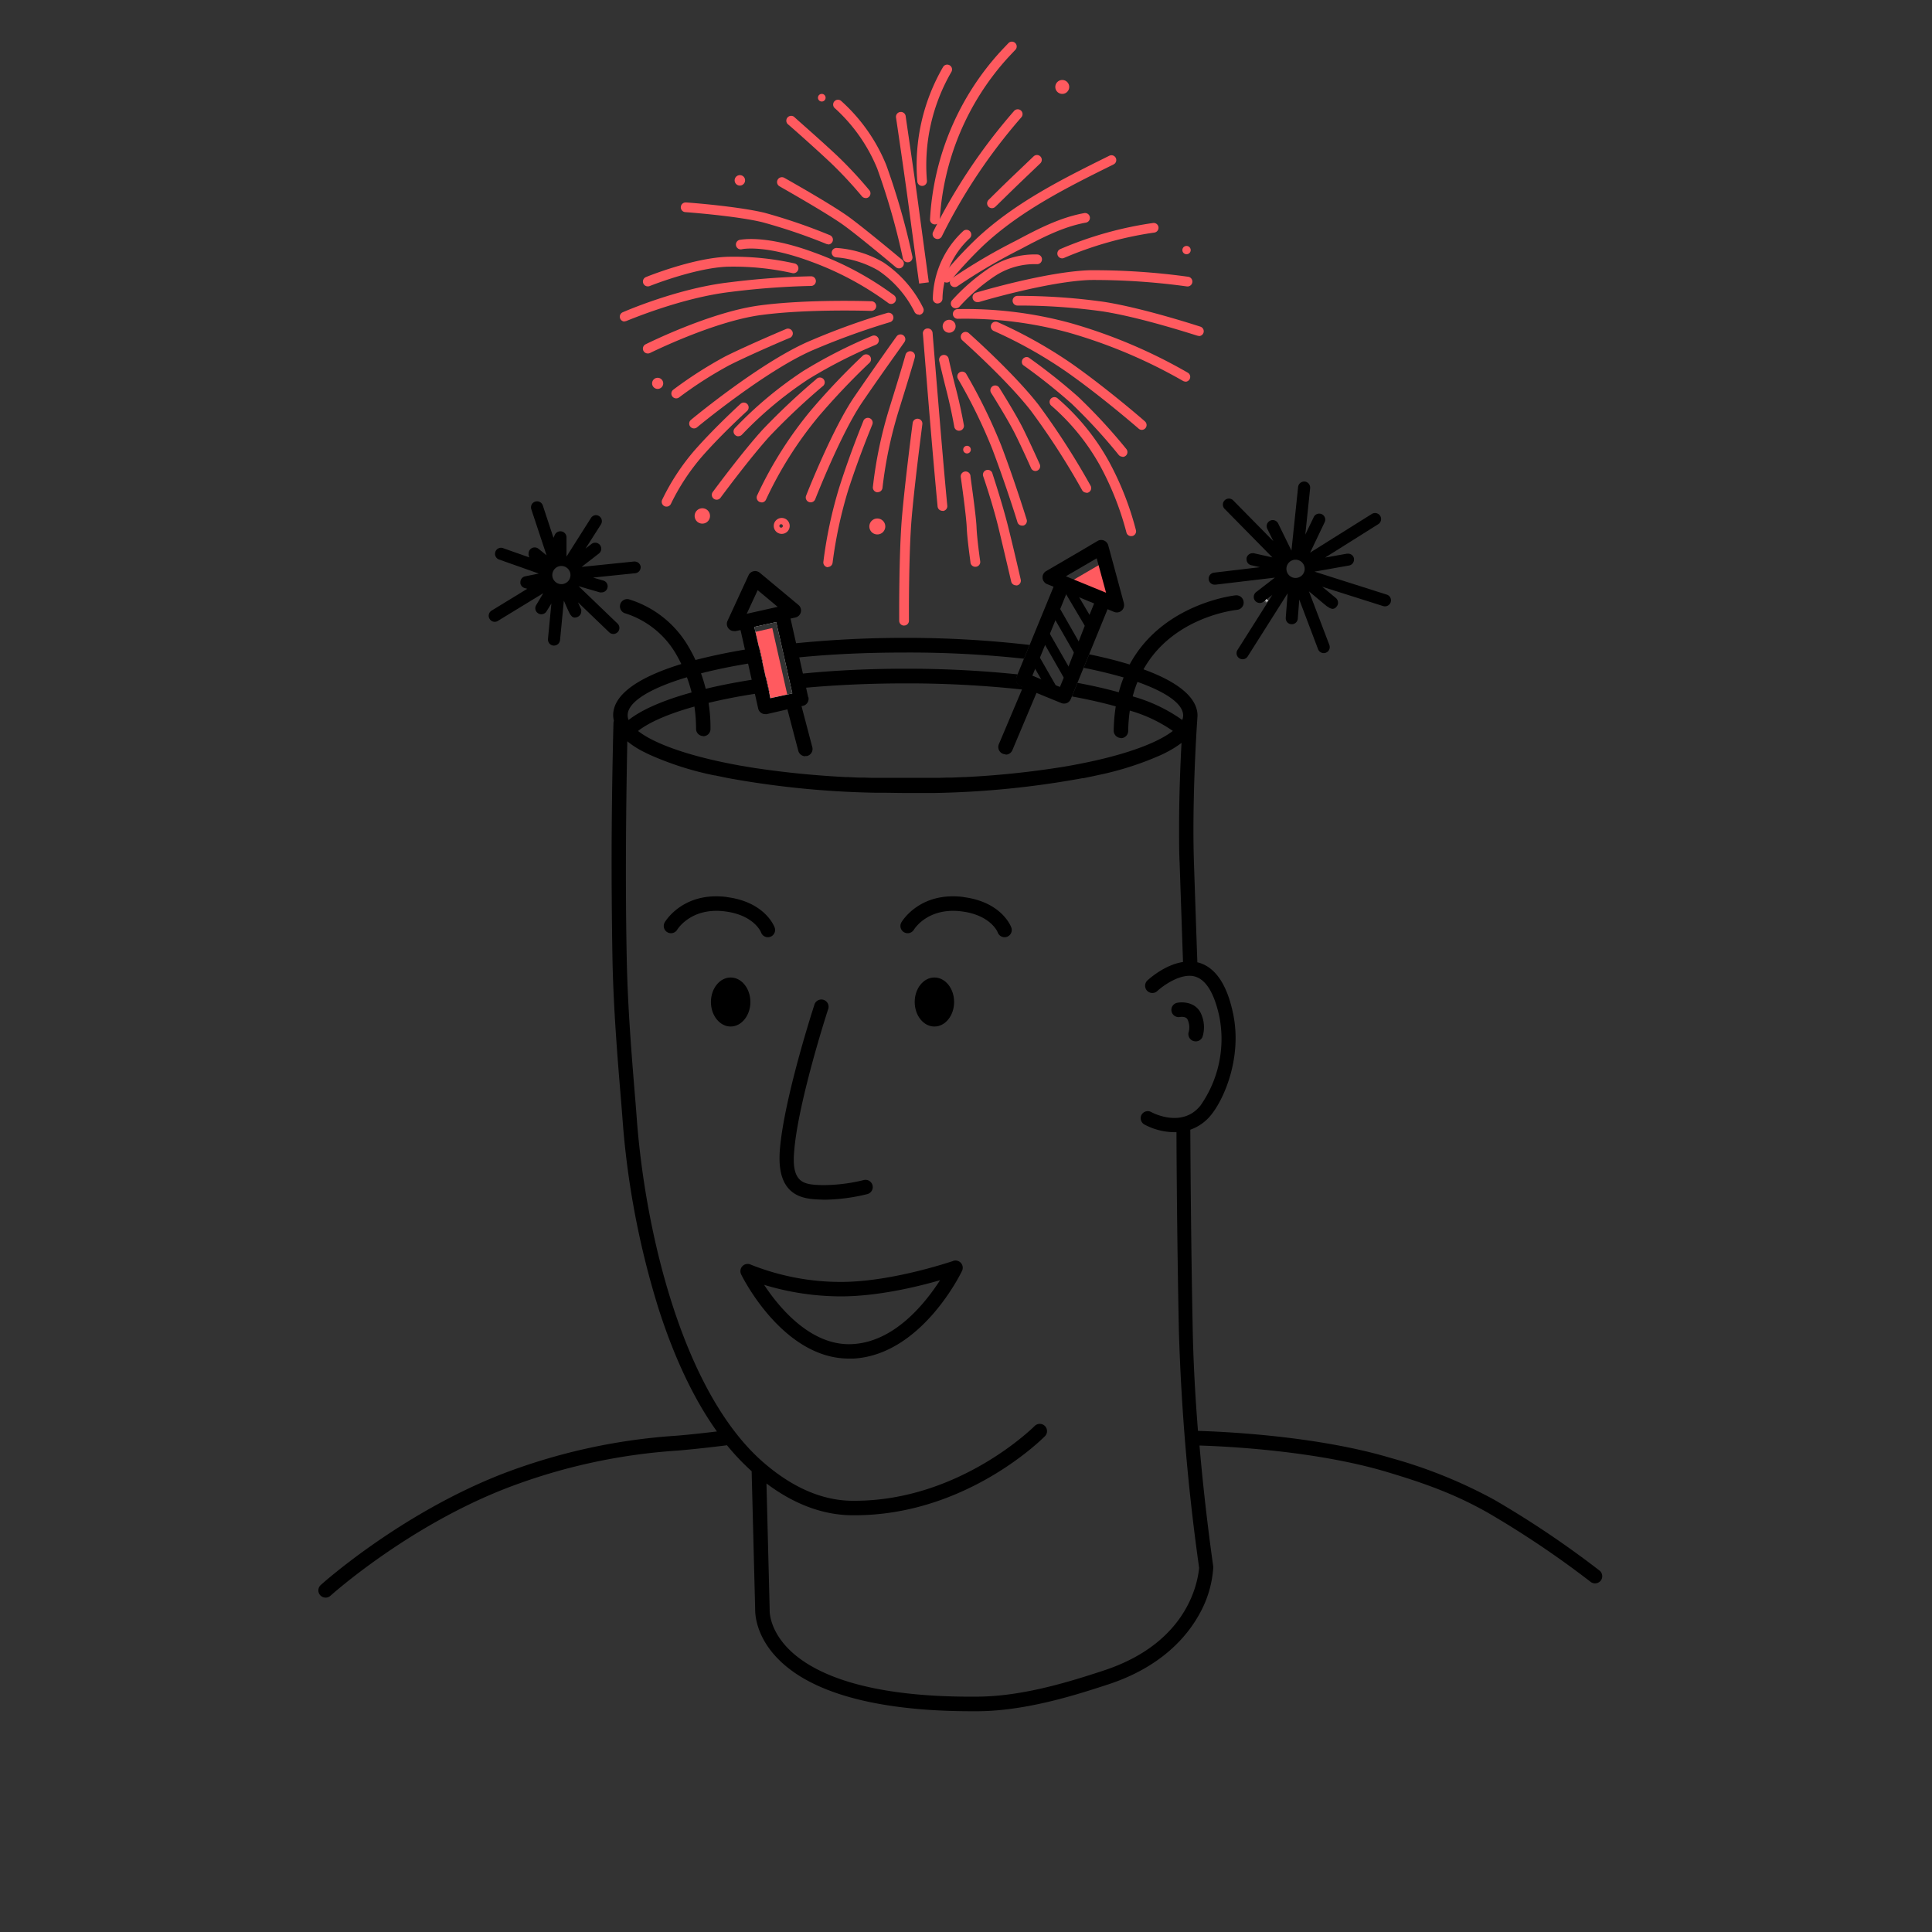 <svg id="Layer_1" data-name="Layer 1" xmlns="http://www.w3.org/2000/svg" viewBox="0 0 400 400"><rect x="0" y="0" width="400" height="400" fill="#333333" stroke="none"/><defs><style>.cls-1{fill:#ff5a5f;}.cls-2{fill:#fff;}</style></defs><title>SUE Extra Variation Head New Illustrations</title><polygon class="cls-1" points="229.87 123.87 221.55 120.46 227.93 116.74 229.87 123.87"/><polygon class="cls-1" points="163.03 143.94 162.37 141.03 161.62 137.68 160.96 134.77 159.89 130.03 155.35 131.06 156.32 135.39 156.98 138.28 157.72 141.61 158.38 144.51 158.67 145.81 163.22 144.79 163.03 143.94"/><path d="M131.34,116.26h-.13l-10.79,1.11L124,114.6a1.26,1.26,0,0,0,.22-1.76,1.28,1.28,0,0,0-1-.48,1.25,1.25,0,0,0-.77.27l-1.22.94,3.19-5a1.25,1.25,0,0,0-.39-1.72,1.27,1.27,0,0,0-.67-.2,1.26,1.26,0,0,0-1,.58l-5.07,8v-4h0A1.26,1.26,0,0,0,116,110a1.24,1.24,0,0,0-1.14.75l-.27.59-2.21-6.7a1.26,1.26,0,0,0-1.19-.85,1.32,1.32,0,0,0-.39.06,1.24,1.24,0,0,0-.86,1.19,1.32,1.32,0,0,0,.06.39l3.16,9.54-1.68-1.36a1.27,1.27,0,0,0-1.76.19,1.25,1.25,0,0,0-.28.79,1.33,1.33,0,0,0,0,.34l.14.47-5.42-1.91a1.23,1.23,0,0,0-1.6.76,1.22,1.22,0,0,0-.07.41,1.25,1.25,0,0,0,.83,1.18l8.23,2.91-2.81.57a1.25,1.25,0,0,0-1,1.23l0,.25a1.27,1.27,0,0,0,.88.95l.55.15-7.39,4.52a1.25,1.25,0,0,0-.6,1.07,1.22,1.22,0,0,0,.19.65,1.24,1.24,0,0,0,1.06.6,1.17,1.17,0,0,0,.65-.19l9.4-5.74-1.47,2.48a1.23,1.23,0,0,0,.44,1.71,1.21,1.21,0,0,0,.63.18,1.25,1.25,0,0,0,1.08-.62l1-1.62-.71,7.35v.13a1.25,1.25,0,0,0,1.12,1.24h.15a1.26,1.26,0,0,0,1.23-1.13l.79-8.17.38.87.35.79c.13.29.25.56.37.8l.06.11h0l0,0a2.76,2.76,0,0,0,.51.7.86.86,0,0,0,.59.23,1.44,1.44,0,0,0,.55-.12,1.24,1.24,0,0,0,.79-1.17,1.73,1.73,0,0,0,0-.38v0l-.1-.21-.58-1.28,6.51,6.25a1.25,1.25,0,0,0,1.73-1.8l-8.11-7.79,4.42,1.29a1.48,1.48,0,0,0,.35,0,1.26,1.26,0,0,0,1.2-.91,1.33,1.33,0,0,0,.05-.34,1.23,1.23,0,0,0-.9-1.2l-2.12-.62,8.73-.9a1.24,1.24,0,0,0,1.12-1.24v-.13A1.26,1.26,0,0,0,131.34,116.26Zm-15.11,4.68a1.88,1.88,0,1,1,1.88-1.88A1.88,1.88,0,0,1,116.23,120.94Z"/><polygon points="262.39 124.19 261.81 124.64 262.18 124.05 262.39 124.19"/><polygon points="262.55 124.38 262 124.8 262.39 124.19 262.55 124.38"/><path d="M287.15,123.12l-15-4.77,7.18-1.27a1.25,1.25,0,0,0,1-1.23l0-.22a1.24,1.24,0,0,0-1.23-1h-.22l-4.53.81,11-6.91a1.26,1.26,0,0,0,.4-1.73,1.26,1.26,0,0,0-1.73-.39l-12.77,8,3-6.28a1.16,1.16,0,0,0,.13-.54,1.25,1.25,0,0,0-.71-1.13,1.32,1.32,0,0,0-.54-.12,1.24,1.24,0,0,0-1.13.71l-1.75,3.63,1-9.6v-.14a1.25,1.25,0,0,0-1.12-1.24H270a1.26,1.26,0,0,0-1.24,1.12L267.38,114l-2.75-5.62a1.26,1.26,0,0,0-1.13-.7,1.16,1.16,0,0,0-.54.13,1.25,1.25,0,0,0-.71,1.12,1.2,1.2,0,0,0,.13.55l1.25,2.56-8.26-8.39a1.25,1.25,0,1,0-1.78,1.75l9.84,10-3.85-.86a.83.83,0,0,0-.27,0,1.25,1.25,0,0,0-1.22,1,1.41,1.41,0,0,0,0,.28,1.23,1.23,0,0,0,1,1.21l1.78.4-9.52,1.13a1.26,1.26,0,0,0-1.11,1.24v.15a1.25,1.25,0,0,0,1.23,1.1h.17l12.31-1.46-3.89,3a1.25,1.25,0,0,0-.48,1,1.23,1.23,0,0,0,.26.77,1.25,1.25,0,0,0,1,.48,1.21,1.21,0,0,0,.76-.26l1.82-1.41-7.21,11.4a1.25,1.25,0,0,0,1.06,1.92,1.24,1.24,0,0,0,1.05-.58l8.27-13.07-.39,5.06v.1a1.24,1.24,0,0,0,1.15,1.24h.12a1.23,1.23,0,0,0,1.22-1.16l.31-3.95,3.89,10.28a1.26,1.26,0,0,0,1.17.81,1.11,1.11,0,0,0,.44-.08,1.25,1.25,0,0,0,.81-1.17,1.32,1.32,0,0,0-.08-.44L271,122.43l2.8,2.34c.34.29.65.54.92.75l.13.09.05,0a1.87,1.87,0,0,0,1,.45,1.07,1.07,0,0,0,.8-.44,1.24,1.24,0,0,0,.33-.84,1.27,1.27,0,0,0-.36-.88h0l-.19-.16-1.74-1.45-1-.81,12.62,4a1.25,1.25,0,0,0,1.57-.81,1.31,1.31,0,0,0,.06-.38A1.25,1.25,0,0,0,287.15,123.12Zm-18.92-3.46a1.89,1.89,0,1,1,1.89-1.89A1.89,1.89,0,0,1,268.23,119.66Z"/><polygon class="cls-2" points="262.18 124.05 262.39 124.19 261.81 124.64 262.18 124.05"/><polygon class="cls-2" points="262.39 124.19 262.55 124.38 262 124.8 262.39 124.19"/><path d="M331.1,325.12a200.15,200.15,0,0,0-21.71-14.6,100.4,100.4,0,0,0-21.46-8.67c-15.39-4.6-34.71-5.45-39.9-5.6-.53-6.6-.95-13.8-1.09-20.95-.37-18.23-.48-37.21-.5-41.41a9.54,9.54,0,0,0,4.38-3.15c2.8-3.53,6.31-12,4.5-20.78-1.23-6-3.59-9.56-7-10.62a3.2,3.2,0,0,0-.42-.1c-.09-2.45-.32-9.18-.71-20.7-.07-2.19-.1-4.4-.1-6.58,0-12.33.83-23.54.84-23.68a.27.27,0,0,0,0-.09v0s0,0,0-.06a1.23,1.23,0,0,0,0-.19c-.18-3.77-4.43-6.91-11.18-9.36-.91-.33-1.86-.65-2.86-1-2.54-.78-5.36-1.49-8.38-2.11l-1.15,2.79c3.06.61,5.83,1.29,8.27,2,1,.3,2,.61,2.86.92,6.07,2.14,9.46,4.59,9.47,6.94v0a2.67,2.67,0,0,1-.19.94,33.06,33.06,0,0,0-10.26-4.88c-.91-.3-1.87-.58-2.87-.85-2.6-.72-5.47-1.38-8.56-1.95l-1.15,2.81c3.37.62,6.41,1.31,9.1,2.06,1,.28,2,.57,2.89.87a30,30,0,0,1,8.9,4.21c-3.39,2.65-10.59,5.24-20.8,7.1l-.92.17-.83.14a184.59,184.59,0,0,1-20.53,2.15l-.34,0-2.25.1-1.1,0-1.48.05-1.55,0-.92,0c-1.52,0-3.07,0-4.64,0s-3.15,0-4.68,0l-.87,0-1.6,0-1.4-.05-1.18,0-2.12-.1-.47,0c-6.76-.35-12.95-1-18.44-1.82h-.06l-1.9-.31-1.13-.19-.58-.1c-10.29-1.87-17.53-4.46-20.93-7.13,2.27-1.79,6.25-3.55,11.72-5.07.93-.26,1.91-.52,2.93-.76,2.85-.69,6-1.32,9.54-1.86l1.49-.23,1.49-.21-.66-2.9c-.5.06-1,.13-1.49.21l-1.49.22c-3.39.54-6.57,1.16-9.47,1.86-1,.24-2,.49-2.92.75-5.83,1.6-10.35,3.55-13.1,5.72a2.72,2.72,0,0,1-.19-1c0-2.7,4.49-5.54,12.36-7.88.92-.28,1.89-.54,2.9-.8,2.88-.74,6.12-1.41,9.68-2l1.48-.24,1.5-.22-.66-2.89-1.48.22-1.49.23c-3.63.61-7,1.32-10.15,2.13-1,.27-2,.55-2.93.83-8.64,2.64-14.21,6.2-14.21,10.62a5.23,5.23,0,0,0,.15,1.18,1.33,1.33,0,0,0-.09.44c0,.16-.27,9.54-.36,22.18-.06,8.31,0,18,.17,27.45.22,9.6,1,19.34,1.59,26.46.18,2.12.33,4,.46,5.72a174.86,174.86,0,0,0,7.56,39.7q4.94,15.27,12,25.17c-2.08.25-5.56.65-8.39.88a123,123,0,0,0-36,7.89C82.82,313.4,66.57,328,66.41,328.16a1.5,1.5,0,0,0-.11,2.12,1.54,1.54,0,0,0,1.12.49,1.47,1.47,0,0,0,1-.39c.16-.14,16-14.39,36.65-22.35a120.34,120.34,0,0,1,35.21-7.7c4.08-.34,9.51-1,10.23-1.11a47.86,47.86,0,0,0,5.11,5.38l.73,28.62c0,.69,0,5.27,4.51,10,8.62,9.07,26.3,11.07,40.2,11.07h1.59c10-.1,20.3-3.44,26.42-5.43l.25-.08c11.08-3.61,16.42-9.93,19-14.6a22.64,22.64,0,0,0,2.87-9.57,1.93,1.93,0,0,0,0-.24c0-.17-1.62-10.9-2.85-25.09,5.52.17,24,1.05,38.79,5.47,7.85,2.35,14.08,4.58,20.84,8.4a197.57,197.57,0,0,1,21.34,14.35,1.48,1.48,0,0,0,.93.32,1.53,1.53,0,0,0,1.18-.57A1.5,1.5,0,0,0,331.1,325.12ZM228.39,345.9l-.25.09c-6,1.94-15.93,5.18-25.52,5.28-24.36.26-34.92-5.3-39.48-10-3.92-4.05-3.8-7.78-3.79-7.93v-.13l-.66-26.07c5.73,4.3,11.66,6.51,17.64,6.58h.6c23,0,38.79-15.73,39.45-16.41a1.5,1.5,0,0,0-2.14-2.1c-.15.15-15.5,15.51-37.33,15.51h-.55c-6.1-.07-12.21-2.7-18.15-7.81-16.66-14.31-24.63-47.47-26.39-71.52-.12-1.68-.28-3.61-.46-5.75-.57-7.07-1.37-16.77-1.58-26.28s-.22-19.09-.16-27.38c.06-8,.18-14.64.26-18.5a17.69,17.69,0,0,0,2.32,1.6l.15.09c.31.17.62.35,1,.52l.61.31.46.22a64,64,0,0,0,13.51,4.32l.12,0,1.1.23,1.3.27.47.09a188.94,188.94,0,0,0,30.44,3l.76,0h.71c1.54,0,3.09.05,4.64.05s3,0,4.57,0l.79,0,.67,0a187.52,187.52,0,0,0,30.65-3.07l.2,0,1.64-.34.79-.17.64-.14a63.77,63.77,0,0,0,12.93-4.14l.74-.35.4-.21a20.58,20.58,0,0,0,3.13-1.95c-.24,4.5-.52,11.17-.5,18.19,0,2.21,0,4.46.11,6.68.38,11.17.61,17.86.7,20.49-3.92.59-7.23,3.69-7.41,3.86a1.5,1.5,0,0,0,2.07,2.17c1.2-1.13,5-3.88,7.88-3s4.28,5,5,8.36a24,24,0,0,1-3.91,18.31c-3.81,4.79-10,1.5-10.22,1.36a1.49,1.49,0,0,0-2,.58,1.51,1.51,0,0,0,.58,2,13.45,13.45,0,0,0,6.26,1.6l.4,0c0,5.11.13,23.37.49,40.93a445.35,445.35,0,0,0,4.2,49.29C248.07,326.15,246.93,339.88,228.39,345.9Zm-63-203.37,1.5-.15c6.21-.56,13.09-.89,20.54-.89a220.21,220.21,0,0,1,24.15,1.26l2,.23-1.75-.72-.49-.2a1.5,1.5,0,0,1-.82-2l.18-.44a222.33,222.33,0,0,0-23.23-1.17c-7.43,0-14.58.34-21.2,1l-1.5.15-1.5.16.66,2.91Zm22-10.47a226.1,226.1,0,0,0-22.61,1.12l-1.5.16-1.5.17.66,2.91,1.5-.17c.5-.05,1-.11,1.5-.15,6.64-.66,14-1,21.95-1A219,219,0,0,1,212,136.38l1.17-2.85A221.89,221.89,0,0,0,187.42,132.06Z"/><path d="M247.54,215.6a1.52,1.52,0,0,1-.51-.09,1.5,1.5,0,0,1-.9-1.92,3.86,3.86,0,0,0-.23-2.45c-.32-.8-1.55-.59-1.61-.58a1.5,1.5,0,0,1-1.74-1.2,1.49,1.49,0,0,1,1.17-1.74c1.28-.26,4-.09,5,2.39a6.7,6.7,0,0,1,.27,4.59,1.49,1.49,0,0,1-1.41,1Z"/><path d="M170.42,248.38h.63a38.77,38.77,0,0,0,8.58-1.17,1.5,1.5,0,0,0-.76-2.9,35.85,35.85,0,0,1-8.36,1.06h-.16c-2-.06-3.86-.12-4.9-1.28s-1.28-3.07-1-6c.86-10.18,6.92-28.92,7-29.11a1.5,1.5,0,1,0-2.85-.92c-.26.78-6.23,19.25-7.12,29.78-.33,3.83.26,6.53,1.79,8.24,1.89,2.13,4.75,2.22,7,2.29Z"/><path d="M151.27,202.38c-2.25,0-4.08,2.27-4.08,5.07s1.83,5.08,4.08,5.08,4.09-2.28,4.09-5.08-1.83-5.07-4.09-5.07Z"/><path d="M193.46,202.38c-2.26,0-4.08,2.27-4.08,5.07s1.82,5.08,4.08,5.08,4.08-2.28,4.08-5.08-1.83-5.07-4.08-5.07Z"/><path d="M199.45,185.71c-9-1.13-12.68,5-12.83,5.26a1.5,1.5,0,0,0,2.58,1.53c.12-.19,2.91-4.68,9.87-3.81,6,.75,7.45,4.22,7.5,4.35a1.49,1.49,0,0,0,1.41,1,1.63,1.63,0,0,0,.52-.09,1.5,1.5,0,0,0,.88-1.93c-.08-.22-2-5.3-9.93-6.29Z"/><path d="M150.45,185.71c-9-1.13-12.68,5-12.83,5.26a1.5,1.5,0,0,0,2.58,1.53c.12-.19,2.92-4.68,9.87-3.81,6,.75,7.45,4.22,7.5,4.35a1.48,1.48,0,0,0,1.4,1,1.64,1.64,0,0,0,.53-.09,1.5,1.5,0,0,0,.88-1.93c-.08-.22-2-5.3-9.93-6.29Z"/><path d="M197.37,261.07c-.13,0-12.55,4.34-23.25,4.34a50.28,50.28,0,0,1-18.68-3.58,1.5,1.5,0,0,0-2,2c.35.73,8.72,17.45,22.33,17.45l.9,0c14-.75,22.17-17.45,22.51-18.16a1.5,1.5,0,0,0-1.85-2.06m-20.82,17.22c-8.55.48-15.16-7.49-18.31-12.27a54.88,54.88,0,0,0,15.88,2.39c7.66,0,15.91-2,20.55-3.35-3,4.65-9.35,12.76-18.12,13.23"/><path d="M166.73,156.57a1.5,1.5,0,0,1-1.45-1.12l-2.2-8.36a1.5,1.5,0,0,1,2.9-.76l2.2,8.36a1.5,1.5,0,0,1-1.07,1.83,1.65,1.65,0,0,1-.38,0Z"/><path class="cls-2" d="M165.77,144.26l-.39-1.73v-.06l-.41-1.79-.24-1.07-.16-.73-.4-1.79-.19-.84-.22-.95-.4-1.79,0-.17-.36-1.62-.41-1.79-.4-1.79-.26-1.16-2.82.64-4.38,1-.28.07.38,1.67.4,1.79.41,1.79.1.43.3,1.37.34,1.52.06.27.41,1.79.28,1.26.12.53.41,1.79.13.58.27,1.21.37,1.67,4.09-.92,3.39-.76Zm-6.25.29-.29-1.3-.66-2.9-.74-3.33-.66-2.89-1-4.33,4.54-1,1.07,4.74.66,2.91.75,3.35.66,2.91.19.85Z"/><path d="M167.32,144.33l-.44-2-.66-2.92-.75-3.36-.66-2.92-1.14-5.06,1-.22a1.49,1.49,0,0,0,.63-2.61l-8-6.66a1.5,1.5,0,0,0-2.32.52l-4.35,9.43a1.49,1.49,0,0,0,1.36,2.13,1.24,1.24,0,0,0,.33,0l1-.21.93,4.12.65,2.9.74,3.3.66,2.91.67,3a1.49,1.49,0,0,0,1.46,1.17,1.84,1.84,0,0,0,.33,0l4.33-1,2.88-.65.27-.06a1.49,1.49,0,0,0,1.13-1.79Zm-8.09-1.08-.66-2.9-.74-3.33-.66-2.89-1-4.33,4.54-1,1.07,4.74.66,2.91.75,3.35.66,2.91.19.85-4.55,1Zm-2.36-21.06,4.14,3.45-1.41.32-5,1.12Z"/><path d="M208.18,156.17a1.51,1.51,0,0,1-1.38-2.09L212.33,141a1.5,1.5,0,0,1,2-.81,1.51,1.51,0,0,1,.8,2l-5.53,13.13a1.5,1.5,0,0,1-1.38.92Z"/><path d="M232.69,124.87l-.56-2.06-2.22-8.21-.46-1.69a1.5,1.5,0,0,0-.88-1,1.48,1.48,0,0,0-1.33.09l-4,2.36-2.33,1.36-4.32,2.52a1.49,1.49,0,0,0-.74,1.4,1.52,1.52,0,0,0,.92,1.29l1.36.55-4.93,12L212,136.38l-1.34,3.28-.18.44a1.5,1.5,0,0,0,.82,2l.49.2,1.75.72,1,.42,5.19,2.12a1.44,1.44,0,0,0,.57.11,1.62,1.62,0,0,0,.58-.11,1.51,1.51,0,0,0,.81-.82l.19-.46,1.15-2.81,1.29-3.16,1.15-2.79,3.84-9.39,1.35.56a1.65,1.65,0,0,0,.57.11,1.5,1.5,0,0,0,1.45-1.89Zm-5.63-9.28,1.94,7.13-8.32-3.41Zm-3.73,17.21-1,2.35L221.22,138l-1,2.35-.77,1.87-1-.39-3-1.24-1.71-.7.55-1.34,1-2.35,1.07-2.62,1-2.34,1.15-2.81,1-2.35,1.21-3,0-.09.15-.37,2.58,1.05,2,.83,1.08.44-.08.19-.88,2.17-1,2.31Z"/><path d="M218.7,144.1a1,1,0,0,1-.49.13,1,1,0,0,1-.87-.5l-1.82-3.18-1.16-2-1.25-2.18a1,1,0,1,1,1.74-1l.47.82,3.22,5.63.54.94A1,1,0,0,1,218.7,144.1Z"/><path d="M222,141.36a1,1,0,0,1-.5.13,1,1,0,0,1-.87-.51l-.38-.67-3.87-6.77-1.2-2.1a1,1,0,1,1,1.73-1l.43.75,3.87,6.76,1.16,2A1,1,0,0,1,222,141.36Z"/><path d="M224.12,136.2a1,1,0,0,1-.49.14,1,1,0,0,1-.87-.51l-.39-.68-3.87-6.76-1.2-2.1a1,1,0,1,1,1.74-1l.43.75,3.86,6.76,1.16,2A1,1,0,0,1,224.12,136.2Z"/><path d="M226.45,130.75a1.06,1.06,0,0,1-.51.14,1,1,0,0,1-.86-.5l-.45-.77L220.71,123l-.82-1.39a1,1,0,0,1,.35-1.37,1,1,0,0,1,1.37.35l1.83,3.09,2.14,3.63,1.22,2.07A1,1,0,0,1,226.45,130.75Z"/><path d="M145.61,152.39h-.08a1.5,1.5,0,0,1-1.42-1.57,30.7,30.7,0,0,0-4.23-15.55A18.69,18.69,0,0,0,129.5,127a1.5,1.5,0,0,1,.71-2.92,21.58,21.58,0,0,1,12.22,9.61A33.12,33.12,0,0,1,147.1,151a1.5,1.5,0,0,1-1.49,1.43Z"/><path d="M232.06,152.79h0a1.51,1.51,0,0,1-1.48-1.53c.4-25.25,25-28,25.25-28a1.5,1.5,0,1,1,.3,3c-.92.1-22.19,2.55-22.55,25.09a1.5,1.5,0,0,1-1.5,1.48Z"/><path class="cls-1" d="M190.92,38.49a1,1,0,0,1-1-.91,40.53,40.53,0,0,1,5.33-23.71,1,1,0,0,1,1.37-.35,1,1,0,0,1,.36,1.36,38.52,38.52,0,0,0-5.07,22.53,1,1,0,0,1-.91,1.08Z"/><path class="cls-1" d="M193.55,46.46h-.05a1,1,0,0,1-.95-1.05,56,56,0,0,1,14.54-34.69c.57-.62,1.16-1.23,1.74-1.84a1,1,0,0,1,1.44,1.38c-.57.6-1.14,1.2-1.7,1.81a54.66,54.66,0,0,0-14,33.45,1,1,0,0,1-1,.94Z"/><path class="cls-1" d="M194.1,49.49a1,1,0,0,1-.44-.11A1,1,0,0,1,193.2,48,118,118,0,0,1,209.93,23a1,1,0,1,1,1.5,1.32A115.3,115.3,0,0,0,195,48.93a1,1,0,0,1-.9.56Z"/><path class="cls-1" d="M194.13,62.84h0a1,1,0,0,1-1-1,19.61,19.61,0,0,1,6.29-14,1,1,0,0,1,1.35,1.48,17.57,17.57,0,0,0-5.64,12.5,1,1,0,0,1-1,1Z"/><path class="cls-1" d="M196,58.5a1,1,0,0,1-.6-.2,1,1,0,0,1-.23-1.36l.31-.44a.89.89,0,0,1,.33-.31,85.94,85.94,0,0,1,6.34-6.76c8-7.51,17.92-12.43,27.49-17.17a1,1,0,1,1,.89,1.79c-9.44,4.68-19.21,9.53-27,16.84a90.29,90.29,0,0,0-6.76,7.26,1,1,0,0,1-.76.35Z"/><path class="cls-1" d="M197.68,59.44a1,1,0,0,1-.59-1.82,117.49,117.49,0,0,1,13.17-7.75c4.46-2.37,9.07-4.82,14.22-5.75a1,1,0,0,1,1.16.81,1,1,0,0,1-.81,1.16c-4.84.87-9.31,3.25-13.63,5.54a115.81,115.81,0,0,0-12.95,7.62,1,1,0,0,1-.57.19Z"/><path class="cls-1" d="M197.85,63.82a1,1,0,0,1-.7-.28,1,1,0,0,1,0-1.41,41.58,41.58,0,0,1,7.65-6.62,17.06,17.06,0,0,1,10-2.82,1,1,0,0,1-.14,2,15,15,0,0,0-8.76,2.52,39.22,39.22,0,0,0-7.27,6.31,1,1,0,0,1-.72.3Z"/><path class="cls-1" d="M219.91,53.49a1,1,0,0,1-.39-1.92,75.81,75.81,0,0,1,19.2-5.4,1,1,0,0,1,1.13.85,1,1,0,0,1-.85,1.13,74.07,74.07,0,0,0-18.69,5.25,1,1,0,0,1-.4.09Z"/><path class="cls-1" d="M202.4,62.55a1,1,0,0,1-1-.71,1,1,0,0,1,.67-1.25c.59-.18,14.6-4.35,23.53-4.64A142.05,142.05,0,0,1,246,57.3a1,1,0,0,1-.28,2,140.75,140.75,0,0,0-20-1.33c-8.68.28-22.89,4.51-23,4.56a.92.92,0,0,1-.29,0Z"/><path class="cls-1" d="M248.2,69.54a.89.89,0,0,1-.32-.05c-.11,0-11.32-3.72-19.48-5a124.33,124.33,0,0,0-17.75-1.23h0a1,1,0,0,1,0-2,126.58,126.58,0,0,1,18.09,1.26c8.32,1.34,19.68,5.08,19.79,5.11a1,1,0,0,1,.64,1.27,1,1,0,0,1-1,.68Z"/><path class="cls-1" d="M245.42,79a1,1,0,0,1-.52-.15,106,106,0,0,0-23.69-10A81.31,81.31,0,0,0,198.34,66a1,1,0,0,1-.11-2,82.08,82.08,0,0,1,23.5,2.91,107.48,107.48,0,0,1,24.21,10.26,1,1,0,0,1,.34,1.37,1,1,0,0,1-.86.49Z"/><path class="cls-1" d="M236.41,89a1,1,0,0,1-.65-.24c-.08-.07-7.52-6.55-14.87-11.72a93.21,93.21,0,0,0-15.14-8.52,1,1,0,0,1-.53-1.32,1,1,0,0,1,1.31-.52,96,96,0,0,1,15.52,8.72c7.42,5.24,14.95,11.78,15,11.85a1,1,0,0,1-.66,1.75Z"/><path class="cls-1" d="M232.39,94.55a1,1,0,0,1-.78-.37,114.55,114.55,0,0,0-9.76-10.62,120.42,120.42,0,0,0-10.06-8A1,1,0,0,1,212.94,74a122.77,122.77,0,0,1,10.26,8.13,115.9,115.9,0,0,1,10,10.84,1,1,0,0,1-.78,1.63Z"/><path class="cls-1" d="M234.21,111a1,1,0,0,1-1-.78,61.61,61.61,0,0,0-5.47-13.83A46,46,0,0,0,217.68,84a1,1,0,0,1-.15-1.41,1,1,0,0,1,1.41-.14,47.56,47.56,0,0,1,10.6,13,62.31,62.31,0,0,1,5.65,14.34,1,1,0,0,1-.76,1.19.83.83,0,0,1-.22,0Z"/><path class="cls-1" d="M224.92,102a1,1,0,0,1-.88-.52A150.93,150.93,0,0,0,213.4,85c-5.05-6.46-14.06-14.45-14.15-14.53a1,1,0,0,1,1.33-1.5c.37.34,9.23,8.19,14.4,14.79a156.63,156.63,0,0,1,10.82,16.81,1,1,0,0,1-.4,1.36,1,1,0,0,1-.48.12Z"/><path class="cls-1" d="M214.38,97.52a1,1,0,0,1-.91-.6s-1.83-4.13-3.34-7.14-4.89-8.39-4.93-8.44a1,1,0,0,1,.31-1.38,1,1,0,0,1,1.38.31c.14.23,3.49,5.54,5,8.61s3.36,7.19,3.38,7.23a1,1,0,0,1-.92,1.41Z"/><path class="cls-1" d="M211.6,108.82a1,1,0,0,1-.95-.7c0-.08-2.52-8.1-5.25-15.27a109.63,109.63,0,0,0-7.11-14.5,1,1,0,0,1,1.72-1,113,113,0,0,1,7.26,14.82c2.76,7.23,5.26,15.31,5.29,15.39a1,1,0,0,1-.66,1.25,1,1,0,0,1-.3,0Z"/><path class="cls-1" d="M198.57,89.18a1,1,0,0,1-1-.83S197,85,196,81.06s-1.53-6.28-1.55-6.37a1,1,0,0,1,.78-1.19,1,1,0,0,1,1.18.78s.49,2.33,1.52,6.27S199.55,88,199.56,88a1,1,0,0,1-.82,1.16Z"/><path class="cls-1" d="M210.36,121.18a1,1,0,0,1-1-.77s-1.34-5.75-2.58-10.92-3.21-10.86-3.23-10.92a1,1,0,0,1,1.89-.65c0,.06,2,6,3.28,11.11S211.33,120,211.33,120a1,1,0,0,1-.75,1.2.83.83,0,0,1-.22,0Z"/><path class="cls-1" d="M201.93,117.35a1,1,0,0,1-1-.86c0-.19-.68-4.77-.78-7.29s-1.22-10.35-1.23-10.43a1,1,0,1,1,2-.29c0,.33,1.16,8.13,1.26,10.65s.75,7,.76,7.08a1,1,0,0,1-.85,1.13Z"/><path class="cls-1" d="M195.12,105.76a1,1,0,0,1-1-.9c0-.06-.59-5.92-1.73-19.66C191.25,71.31,191.07,69,191.07,69A1,1,0,0,1,192,68a1,1,0,0,1,1.08.92s.18,2.27,1.33,16.16c1.13,13.72,1.71,19.56,1.72,19.62a1,1,0,0,1-.9,1.09Z"/><path class="cls-1" d="M205.38,43.1a1,1,0,0,1-.71-1.71s2.52-2.52,5-4.89L214,32.37a1,1,0,0,1,1.38,1.45l-4.31,4.12c-2.45,2.36-4.94,4.84-5,4.87a1,1,0,0,1-.7.29Z"/><path class="cls-1" d="M190.3,58.71s-1.44-10.53-2.2-16.28-2.57-18-2.59-18.1a1,1,0,0,1,2-.29c0,.12,1.83,12.43,2.59,18.12s2.2,16.29,2.2,16.29Z"/><path class="cls-1" d="M187.94,54.31a1,1,0,0,1-1-.79,143.63,143.63,0,0,0-5.32-18.62,34.55,34.55,0,0,0-8.71-12.44,1,1,0,1,1,1.28-1.53,36,36,0,0,1,9.3,13.24,145.87,145.87,0,0,1,5.41,18.93,1,1,0,0,1-.77,1.19l-.21,0Z"/><path class="cls-1" d="M179.22,41a1,1,0,0,1-.77-.36,85.27,85.27,0,0,0-6.43-6.9c-3.4-3.21-8.83-8-8.88-8a1,1,0,0,1,1.32-1.51c0,.05,5.51,4.84,8.93,8.07a85.94,85.94,0,0,1,6.6,7.09,1,1,0,0,1-.13,1.41,1,1,0,0,1-.64.22Z"/><path class="cls-1" d="M186.12,55.56a1,1,0,0,1-.65-.24c-.07-.06-7.29-6.14-10.77-8.67s-13.21-8-13.31-8.08a1,1,0,0,1,1-1.75c.41.23,10,5.62,13.51,8.21s10.58,8.51,10.88,8.76a1,1,0,0,1,.12,1.41,1,1,0,0,1-.76.36Z"/><path class="cls-1" d="M190.24,65.14a1,1,0,0,1-.91-.59A22.5,22.5,0,0,0,181.84,56a20.84,20.84,0,0,0-8.71-2.72,1,1,0,0,1-.94-1,1,1,0,0,1,1.05-.94,22.29,22.29,0,0,1,9.68,3,24.18,24.18,0,0,1,8.23,9.44,1,1,0,0,1-.5,1.32,1,1,0,0,1-.41.09Z"/><path class="cls-1" d="M171.46,50.57a1,1,0,0,1-.38-.07A115.23,115.23,0,0,0,157.81,46c-5.41-1.31-15.82-2.08-15.93-2.08a1,1,0,0,1,.15-2c.43,0,10.68.79,16.25,2.13a115.08,115.08,0,0,1,13.56,4.65,1,1,0,0,1-.38,1.92Z"/><path class="cls-1" d="M184.49,62.93a1,1,0,0,1-.62-.22,64.06,64.06,0,0,0-16-8.56c-9.67-3.59-14.23-2.56-14.27-2.55a1,1,0,0,1-1.21-.74,1,1,0,0,1,.74-1.2c.21,0,5.2-1.18,15.43,2.62a64.14,64.14,0,0,1,16.56,8.87,1,1,0,0,1,.16,1.41,1,1,0,0,1-.78.37Z"/><path class="cls-1" d="M134.1,59.29a1,1,0,0,1-.38-1.92c.39-.16,9.63-3.9,16.72-4.2a57.61,57.61,0,0,1,14.07,1.37,1,1,0,1,1-.47,2,56.3,56.3,0,0,0-13.52-1.32c-6.74.28-16,4-16,4a1.06,1.06,0,0,1-.38.07Z"/><path class="cls-1" d="M129.31,66.57a1,1,0,0,1-.4-1.91c.46-.2,11.47-5,22.13-6.21a161.67,161.67,0,0,1,16.88-1.25,1,1,0,0,1,0,2,159.17,159.17,0,0,0-16.65,1.24c-10.36,1.21-21.45,6-21.56,6a1,1,0,0,1-.4.08Z"/><path class="cls-1" d="M134.1,73.18a1,1,0,0,1-.45-1.89c.55-.27,13.49-6.7,23.6-8.05s23-.87,23.16-.87a1,1,0,0,1,1,1,1,1,0,0,1-1,1c-.12,0-13-.46-22.82.85s-22.83,7.79-23,7.86a1,1,0,0,1-.44.1Z"/><path class="cls-1" d="M140,82.48a1,1,0,0,1-.8-.4,1,1,0,0,1,.2-1.4,85.23,85.23,0,0,1,10.78-6.9c4.77-2.38,12.54-5.65,12.61-5.68a1,1,0,0,1,.78,1.84c-.08,0-7.79,3.28-12.49,5.63a83.15,83.15,0,0,0-10.48,6.71,1,1,0,0,1-.6.2Z"/><path class="cls-1" d="M143.68,88.7a1,1,0,0,1-.64-1.76c.61-.51,15-12.41,25.07-16.54a144,144,0,0,1,15.55-5.6,1,1,0,1,1,.51,1.93,149.68,149.68,0,0,0-15.3,5.52c-9.8,4-24.41,16.1-24.55,16.22a1,1,0,0,1-.64.23Z"/><path class="cls-1" d="M138,104.89a.91.91,0,0,1-.42-.09,1,1,0,0,1-.49-1.32,46.4,46.4,0,0,1,6.77-10.31c4.2-4.77,9.41-9.51,9.46-9.56a1,1,0,0,1,1.42.07,1,1,0,0,1-.07,1.41s-5.19,4.71-9.31,9.41a45.17,45.17,0,0,0-6.45,9.81,1,1,0,0,1-.91.58Z"/><path class="cls-1" d="M152.88,90.33a1,1,0,0,1-.69-.27,1,1,0,0,1-.05-1.41,81.07,81.07,0,0,1,14.2-11.86,102.31,102.31,0,0,1,14.24-7.26,1,1,0,0,1,1.3.56,1,1,0,0,1-.57,1.3,100.38,100.38,0,0,0-13.92,7.11A78.82,78.82,0,0,0,153.61,90a1,1,0,0,1-.73.31Z"/><path class="cls-1" d="M148.37,103.46a1,1,0,0,1-.59-.2,1,1,0,0,1-.21-1.4c.25-.34,6.21-8.42,10.41-13a142.24,142.24,0,0,1,11-10.34A1,1,0,1,1,170.29,80,140.81,140.81,0,0,0,159.46,90.2c-4.13,4.51-10.22,12.77-10.28,12.85a1,1,0,0,1-.81.41Z"/><path class="cls-1" d="M157.67,104a1.15,1.15,0,0,1-.41-.08,1,1,0,0,1-.51-1.33,80.91,80.91,0,0,1,11.18-17.68,143,143,0,0,1,10.72-11.29A1,1,0,0,1,180,75.13a147.47,147.47,0,0,0-10.55,11.13,79.59,79.59,0,0,0-10.86,17.18,1,1,0,0,1-.91.59Z"/><path class="cls-1" d="M167.82,104a.89.89,0,0,1-.36-.07,1,1,0,0,1-.57-1.29c.22-.57,5.46-13.88,10-20.51s8.69-12.42,8.74-12.48a1,1,0,0,1,1.39-.23,1,1,0,0,1,.23,1.4c0,.06-4.26,5.91-8.71,12.43s-9.71,20-9.76,20.12a1,1,0,0,1-.93.63Z"/><path class="cls-1" d="M171.46,117.44h-.11a1,1,0,0,1-.88-1.11,91,91,0,0,1,3.29-15.42c2.39-7.53,5-13.72,5-13.79a1,1,0,0,1,1.31-.53,1,1,0,0,1,.53,1.31c0,.06-2.6,6.18-5,13.61a91,91,0,0,0-3.22,15,1,1,0,0,1-1,.88Z"/><path class="cls-1" d="M181.71,101.92h-.09a1,1,0,0,1-.9-1.09,88.61,88.61,0,0,1,3.42-16.34c2.65-8.49,3.33-11,3.33-11a1,1,0,1,1,1.93.52c0,.1-.69,2.53-3.35,11.07A88.15,88.15,0,0,0,182.71,101a1,1,0,0,1-1,.9Z"/><path class="cls-1" d="M187.17,129.52a1,1,0,0,1-1-1c0-.14-.09-13.83.58-21.55s2.19-19.28,2.21-19.4a1,1,0,1,1,2,.26c0,.12-1.54,11.66-2.2,19.31s-.57,21.23-.57,21.37a1,1,0,0,1-1,1Z"/><path class="cls-1" d="M137.31,79.37a1.15,1.15,0,1,1-2.3,0,1.15,1.15,0,0,1,2.3,0Z"/><path class="cls-1" d="M154.26,37.34a1.08,1.08,0,1,1-1.07-1.08,1.07,1.07,0,0,1,1.07,1.08Z"/><path class="cls-1" d="M221.37,18a1.44,1.44,0,1,1-1.43-1.44A1.44,1.44,0,0,1,221.37,18Z"/><path class="cls-1" d="M246.52,51.78a.86.86,0,1,1-.86-.86.86.86,0,0,1,.86.86Z"/><path class="cls-1" d="M201,93.09a.79.79,0,1,1-.79-.79.79.79,0,0,1,.79.79Z"/><path class="cls-1" d="M197.85,67.55a1.34,1.34,0,1,1-1.34-1.34,1.34,1.34,0,0,1,1.34,1.34Z"/><path class="cls-1" d="M183.29,109a1.65,1.65,0,1,1-1.65-1.65,1.65,1.65,0,0,1,1.65,1.65Z"/><path class="cls-1" d="M161.72,110.53a1.65,1.65,0,0,1,0-3.29,1.65,1.65,0,1,1,0,3.29Zm0-2a.36.36,0,1,0,.36.36.36.36,0,0,0-.36-.36Z"/><path class="cls-1" d="M147,106.81a1.59,1.59,0,1,1-1.58-1.58,1.58,1.58,0,0,1,1.58,1.58Z"/><path class="cls-1" d="M170.93,20.23a.79.79,0,1,1-.79-.79.79.79,0,0,1,.79.79Z"/></svg>